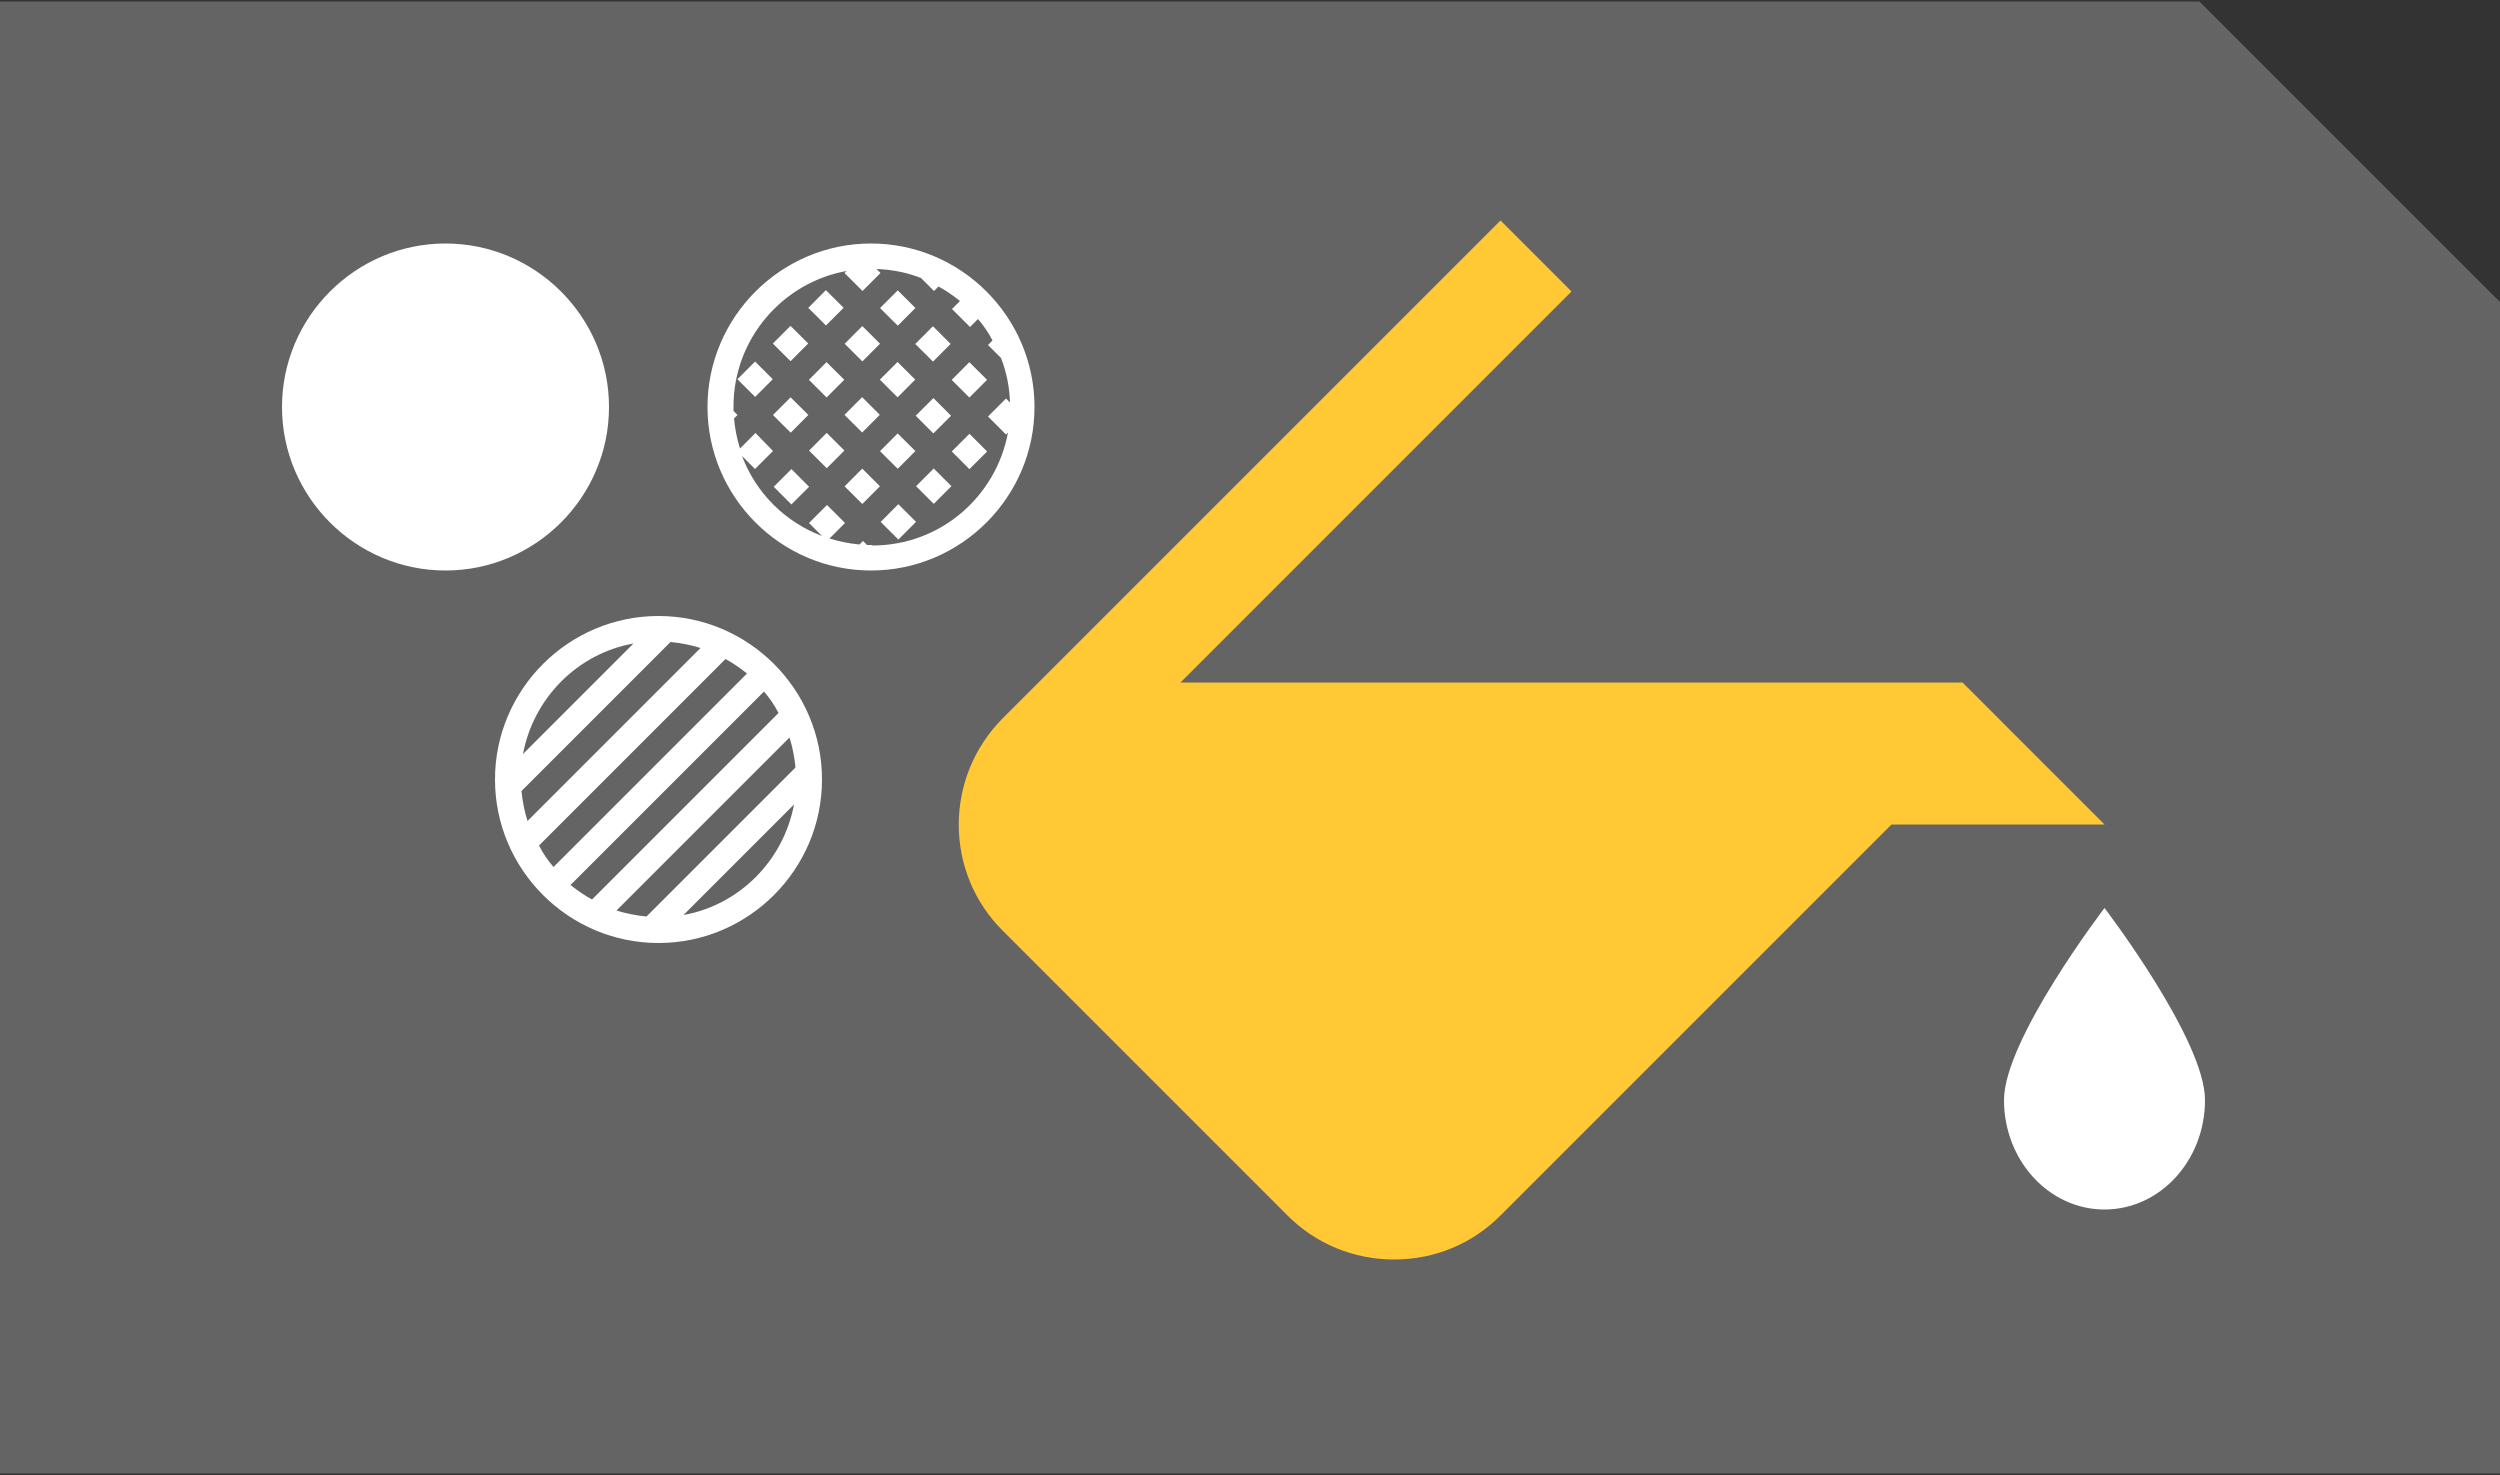 <?xml version="1.0" encoding="UTF-8"?> <svg xmlns="http://www.w3.org/2000/svg" id="Layer_1" version="1.1" viewBox="0 0 500 295"><rect x="0" y="0" width="500" height="295" fill="#333333" stroke="none"/><defs><style> .st0 { fill: #646464; } .st1 { fill: #ffc834; } .st2 { fill: #fff; } </style></defs><polygon class="st0" points="500 60.4 500 294.7 0 294.7 0 .3 439.9 .3 500 60.4"></polygon><g><path class="st1" d="M420.9,164.9l-28.4-28.4h-156.4s78.2-78.2,78.2-78.2l-14.2-14.2-99.5,99.5c-11.8,11.8-11.8,30.9,0,42.6l56.9,56.9c5.7,5.7,13.3,8.8,21.3,8.8,8.1,0,15.6-3.1,21.3-8.8l78.2-78.2h0s42.6,0,42.6,0Z"></path><g><path class="st2" d="M420.9,181.6s-20.1,26.3-20.1,38.4c0,12.1,9,21.9,20.1,21.9,11.1,0,20.1-9.8,20.1-21.9,0-12.1-20.1-38.4-20.1-38.4Z"></path><rect class="st2" x="148.6" y="73.4" width="5" height="5" transform="translate(-9.4 129.3) rotate(-45.1)"></rect><rect class="st2" x="162.8" y="59.2" width="5" height="5" transform="translate(4.8 135.1) rotate(-45.1)"></rect><rect class="st2" x="155.7" y="66.3" width="5" height="5" transform="translate(-2.3 132.2) rotate(-45.1)"></rect><rect class="st2" x="155.7" y="80.6" width="5" height="5" transform="translate(-12.4 136.4) rotate(-45.1)"></rect><rect class="st2" x="162.8" y="73.5" width="5" height="5" transform="translate(-5.2 139.4) rotate(-45.1)"></rect><rect class="st2" x="177.1" y="59.3" width="5" height="5" transform="translate(9 145.2) rotate(-45.1)"></rect><rect class="st2" x="170" y="66.4" width="5" height="5" transform="translate(1.9 142.3) rotate(-45.1)"></rect><rect class="st2" x="170" y="80.6" width="5" height="5" transform="translate(-8.2 146.5) rotate(-45.1)"></rect><rect class="st2" x="177.1" y="73.5" width="5" height="5" transform="translate(-1.1 149.5) rotate(-45.1)"></rect><rect class="st2" x="184.2" y="66.4" width="5" height="5" transform="translate(6 152.4) rotate(-45.1)"></rect><rect class="st2" x="162.9" y="87.7" width="5" height="5" transform="translate(-15.3 143.6) rotate(-45.1)"></rect><rect class="st2" x="155.8" y="94.9" width="5" height="5" transform="translate(-22.6 140.1) rotate(-44.9)"></rect><rect class="st2" x="191.4" y="73.6" width="5" height="5" transform="translate(3.1 159.6) rotate(-45.1)"></rect><rect class="st2" x="177.1" y="87.8" width="5" height="5" transform="translate(-11.2 153.7) rotate(-45.1)"></rect><rect class="st2" x="184.2" y="80.7" width="5" height="5" transform="translate(-4.3 156) rotate(-44.9)"></rect><rect class="st2" x="170" y="94.9" width="5" height="5" transform="translate(-18.3 150.7) rotate(-45.1)"></rect><rect class="st2" x="191.4" y="87.8" width="5" height="5" transform="translate(-7.2 163.2) rotate(-44.9)"></rect><rect class="st2" x="184.3" y="94.9" width="5" height="5" transform="translate(-14.1 160.8) rotate(-45.1)"></rect><rect class="st2" x="177.2" y="102" width="5" height="5" transform="translate(-21.2 157.9) rotate(-45.1)"></rect><path class="st2" d="M131.7,123.2c-18,0-32.7,14.7-32.7,32.7,0,18,14.7,32.7,32.7,32.7,18,0,32.7-14.7,32.7-32.7,0-18-14.7-32.7-32.7-32.7ZM126.7,128.7l-22.1,22.1c2.1-11.2,10.9-20.1,22.1-22.1ZM104.3,158.2l29.8-29.8c2.1.2,4.1.6,6,1.2l-34.6,34.6c-.6-1.9-1-3.9-1.2-6ZM107.7,169.2l37.4-37.4c1.5.8,2.9,1.8,4.3,2.9l-38.7,38.7c-1.1-1.3-2.1-2.7-2.9-4.3ZM136.7,183l22.1-22.1c-2.1,11.2-10.9,20.1-22.1,22.1ZM159.1,153.5l-29.8,29.8c-2.1-.2-4.1-.6-6-1.2l34.6-34.6c.6,1.9,1,3.9,1.2,6ZM118.4,179.9c-1.5-.8-2.9-1.8-4.3-2.9l38.7-38.7c1.1,1.3,2.1,2.7,2.9,4.3l-37.4,37.4Z"></path><path class="st2" d="M206.9,81.4c0-18-14.7-32.7-32.7-32.7-18,0-32.7,14.7-32.7,32.7,0,18,14.7,32.7,32.7,32.7,18,0,32.7-14.7,32.7-32.7ZM174.3,109c-.3,0-.6,0-.9,0l-.8-.8-.7.7c-2.1-.2-4.1-.6-6-1.2l3.1-3.1-3.6-3.6-3.6,3.6,2.6,2.6c-7.4-2.8-13.2-8.6-16-16l2.6,2.6,3.6-3.6-3.5-3.6-3.1,3.1c-.6-1.9-1-3.9-1.2-6l.7-.7-.8-.8c0-.3,0-.6,0-.9,0-13.5,9.8-24.8,22.6-27.1l-.4.4,3.6,3.6,3.6-3.6-.8-.8c3.1.1,6.1.7,8.9,1.8l2.6,2.6.9-.9c1.5.8,2.9,1.8,4.3,2.9l-1.6,1.6,3.6,3.6,1.6-1.6c1.1,1.3,2.1,2.7,2.9,4.3l-.9.9,2.6,2.6c1.1,2.8,1.7,5.8,1.8,8.9l-.8-.8-3.6,3.6,3.6,3.6.4-.4c-2.4,12.9-13.6,22.6-27.1,22.6Z"></path><path class="st2" d="M121.8,81.4c0-18-14.7-32.7-32.7-32.7-18,0-32.7,14.7-32.7,32.7,0,18,14.7,32.7,32.7,32.7,18,0,32.7-14.7,32.7-32.7Z"></path></g></g></svg> 